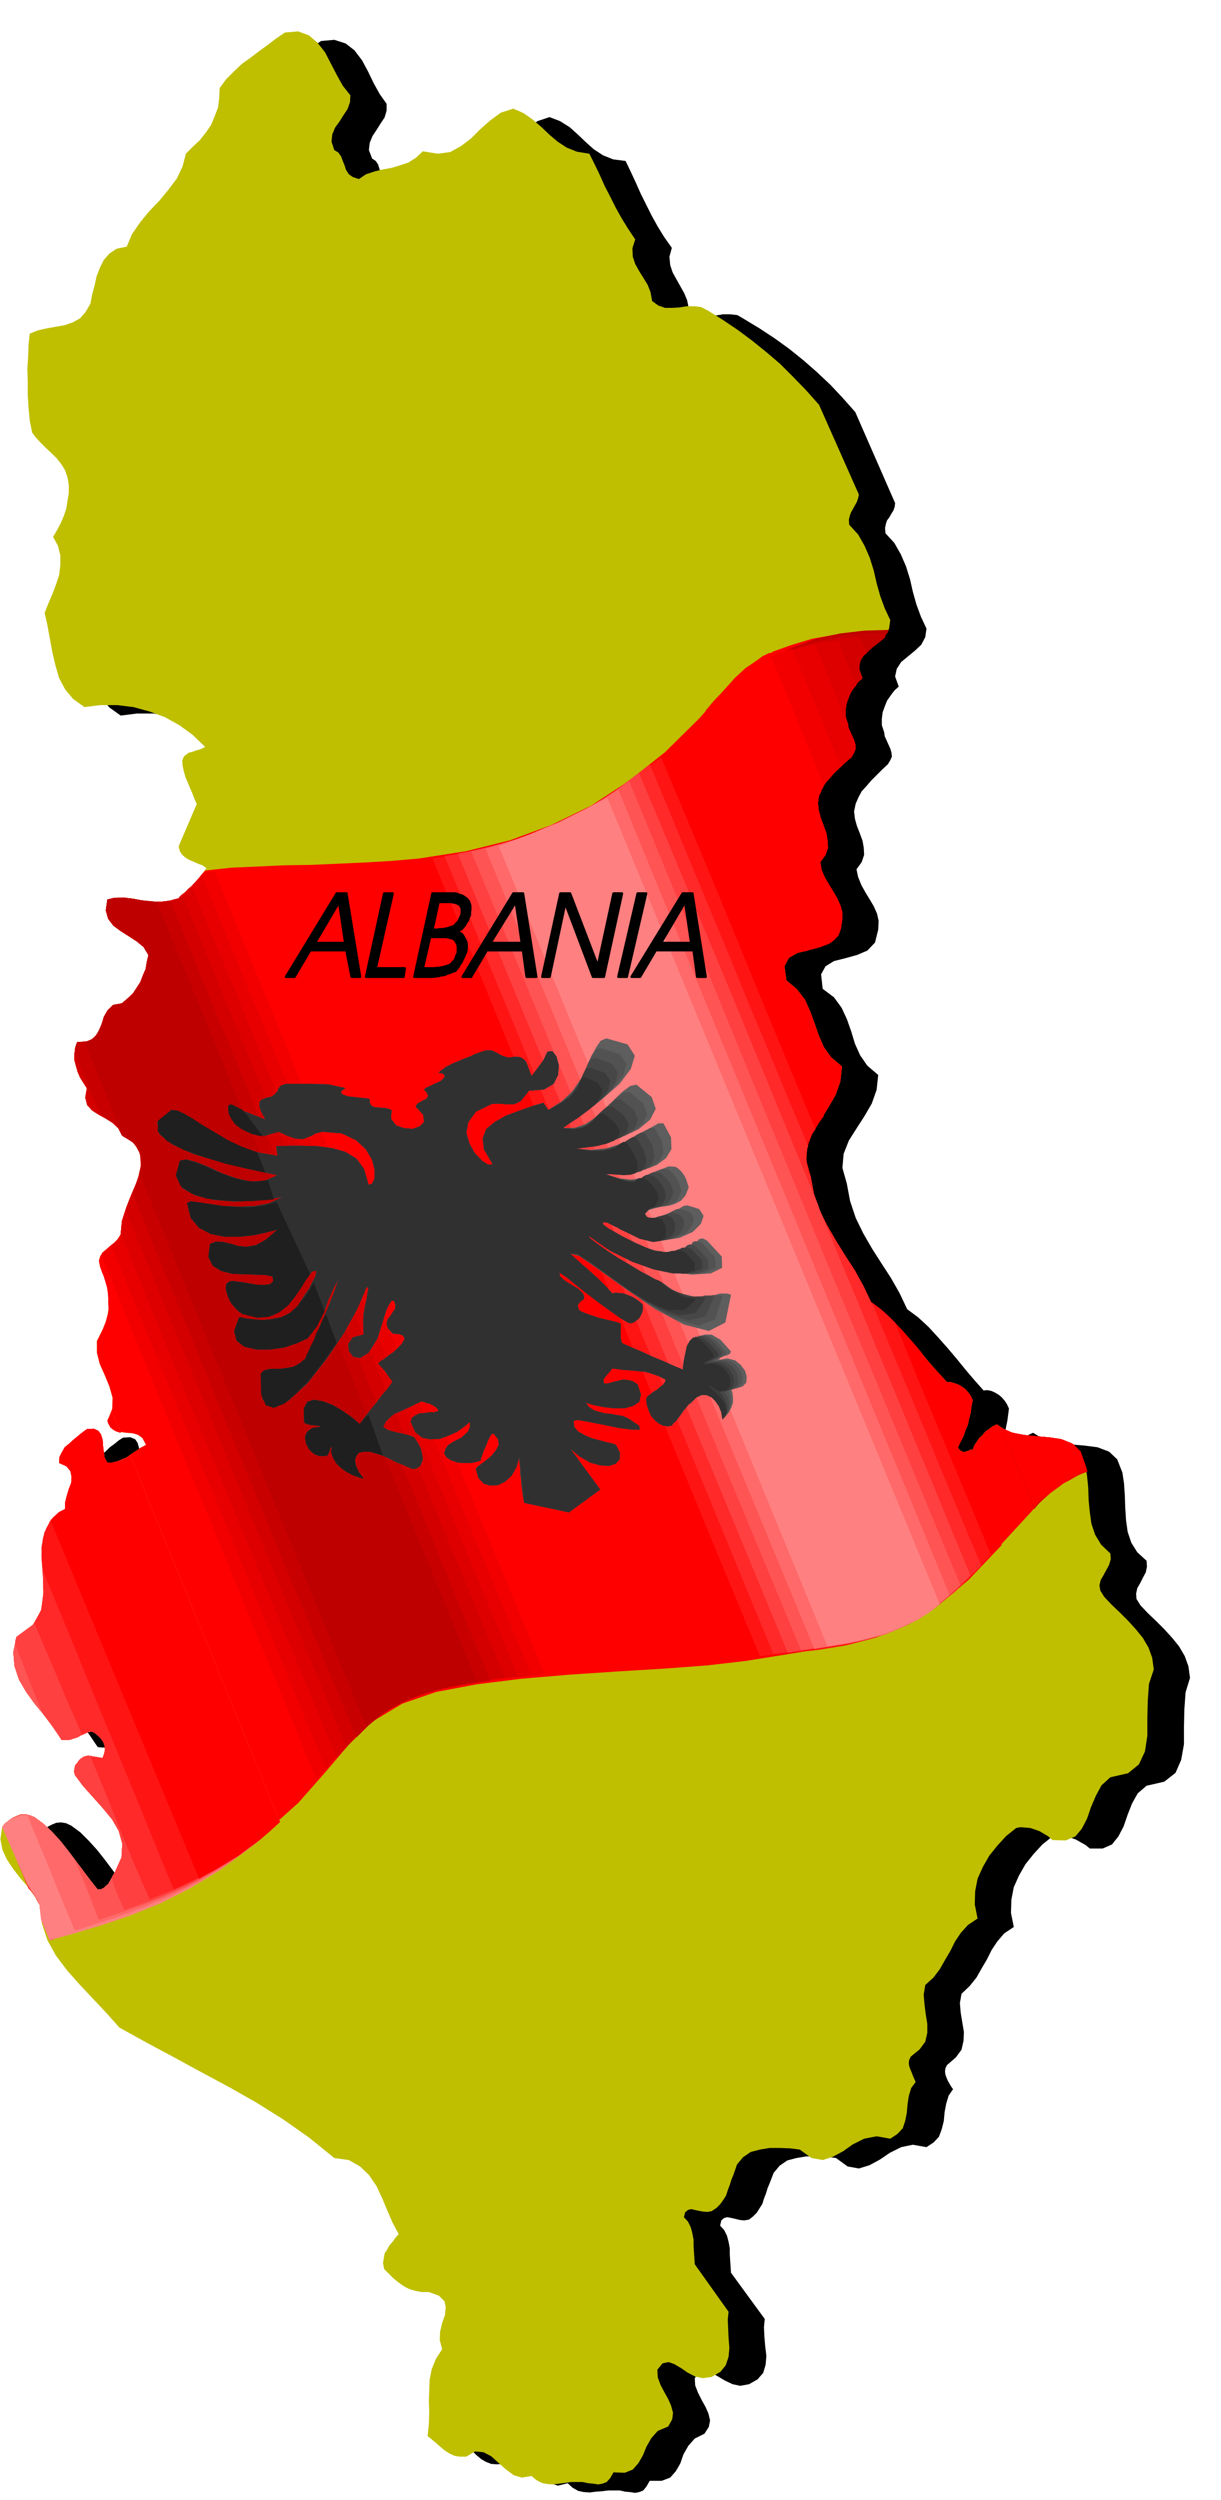 <svg xmlns="http://www.w3.org/2000/svg" width="490.455" height="1003.723" fill-rule="evenodd" stroke-linecap="round" preserveAspectRatio="none" viewBox="0 0 3035 6212"><style>.brush1{fill:#000}.pen1{stroke:none}.brush3{fill:red}.brush4{fill:#f20000}.brush5{fill:#e80000}.brush6{fill:#de0000}.brush7{fill:#d40000}.brush8{fill:#c90000}.brush9{fill:#bf0000}.brush10{fill:#ff8080}.brush11{fill:#ff6969}.brush12{fill:#ff5454}.brush13{fill:#ff4040}.brush14{fill:#ff2929}.brush15{fill:#ff1414}.brush21{fill:#1f1f1f}.pen2{stroke:#000;stroke-width:6;stroke-linejoin:round}</style><path d="m1411 6170-24 6-20-6-19-14-18-16-19-17-18-11-20-2-21 12-17 1-14-1-13-5-12-7-12-10-10-10-11-10-10-9 3-31 1-28v-28l1-26 1-26 5-25 9-25 16-24-6-23 1-22 5-22 7-20 2-18-3-15-14-13-25-8h-18l-15-3-15-6-13-7-14-10-12-10-12-11-9-11-3-15v-12l2-12 6-9 5-11 8-9 7-10 8-9-15-28-13-30-13-31-14-30-18-28-21-21-28-16-34-5-63-51-65-45-67-42-68-39-70-38-69-36-69-37-67-36-33-37-33-35-33-35-31-35-28-37-21-39-14-42-5-44-14-25-16-23-18-22-17-22-17-24-10-23-5-26 4-27 6-9 9-9 9-7 10-5 10-4 12-1 12 2 13 6 23 17 21 21 20 22 19 24 18 24 18 24 18 24 19 24 8-1 8-3 6-6 6-5 4-8 4-7 4-7 5-5 16-38 2-34-10-32-17-28-23-28-25-28-25-28-20-27-1-9 2-8 2-8 5-6 5-7 6-5 7-4 7-1 39 6 3-11 1-10-2-9-3-9-6-9-7-7-8-7-8-4-9 2-9 4-9 3-9 5-10 2-9 3h-10l-10-1-21-31-22-28-24-29-20-28-18-31-11-33-3-35 8-38 41-30 20-38 5-43-1-45-4-47 4-44 17-40 38-31v-17l4-16 5-17 6-15 1-16-3-13-10-12-18-8 1-15 6-13 7-12 11-9 11-11 11-8 11-9 11-7 18-1 12 5 6 9 4 14 1 14 1 16 2 14 7 13 12-1 12-3 12-5 13-5 11-8 12-8 12-8 12-7-9-17-11-8-14-4-14-1-16-2-14-4-11-9-7-15 13-29 1-28-8-28-11-27-12-29-7-28v-29l15-28 7-20 4-19 2-20v-19l-3-21-5-19-6-20-8-18-3-15 3-11 6-10 10-8 10-9 10-8 9-10 6-10 3-33 11-35 14-35 15-34 7-33v-30l-15-26-32-20-9-18-14-13-17-11-17-9-17-11-12-13-5-19 4-23-9-14-7-14-6-15-4-14-4-15v-15l1-16 5-15 25-1 17-8 11-15 8-17 5-20 9-16 14-12 22-4 14-13 13-13 10-15 9-14 6-16 7-16 3-17 4-16-11-20-16-15-20-13-19-12-19-15-13-16-7-21 3-26 22-4h22l22 2 23 5 22 2 22 1 22-3 22-6 9-9 10-9 9-9 11-9 8-10 9-10 7-10 6-9-10-7-10-5-11-5-10-4-10-6-8-6-7-10-3-11 48-105-6-14-5-13-6-14-6-12-6-14-5-14-4-14-1-13 4-9 7-6 6-4 9-3 7-3 8-2 8-4 8-5-31-29-33-24-36-19-38-14-40-11-41-5h-41l-40 5-28-20-20-24-15-28-9-31-8-34-6-34-6-34-7-32 9-22 10-22 9-24 8-24 4-25 1-24-6-25-11-23 10-16 9-17 8-18 6-17 3-20 1-19-1-20-3-20-6-17-9-15-12-14-12-12-14-13-12-13-11-13-8-12-7-31-3-31-2-32v-64l1-31 2-30 3-27 18-8 22-5 21-4 22-4 20-8 18-10 14-17 12-22 4-21 6-22 5-22 9-20 10-20 14-16 18-12 24-5 14-31 20-29 23-27 25-27 23-28 20-29 14-30 8-33 17-16 18-17 15-18 13-19 10-22 8-21 4-24 2-23 15-23 18-20 19-18 21-15 21-16 22-15 21-16 22-15 33-3 28 9 22 17 19 25 15 28 14 29 15 27 17 24v17l-5 17-10 15-10 16-10 15-7 17-2 18 8 21 9 6 6 9 3 10 4 12 3 11 7 10 10 7 15 4 18-11 21-7 21-4 22-4 20-5 21-7 19-12 17-16 37 6 32-4 28-15 25-19 23-23 24-22 26-19 30-10 26 10 24 15 20 18 21 20 19 17 23 15 25 10 31 4 13 27 13 28 12 27 14 28 13 26 15 27 16 26 19 27-6 22 2 21 6 18 10 18 9 16 10 18 7 17 4 20 14 12 17 6 18 1 18-1 18-3h19l17 2 17 10 38 23 38 25 36 26 36 29 33 29 33 31 31 33 31 35 99 226-1 9-3 9-5 8-5 9-6 8-3 9-2 10 1 13 22 24 16 28 13 30 10 32 7 31 9 32 11 30 14 30-3 21-10 19-16 15-17 14-17 14-11 17-4 19 9 25-11 10-9 12-9 13-6 15-5 14-2 16v16l6 18 1 9 5 11 4 9 5 11 3 10 1 10-4 9-6 10-14 13-14 14-13 13-12 14-12 13-8 15-7 16-4 19 2 18 5 18 7 18 7 19 3 17 1 18-6 18-13 18 4 19 8 20 10 18 11 18 10 17 8 18 4 18-1 22-8 32-19 20-26 11-29 8-28 7-21 13-11 20 4 36 28 21 19 26 13 28 11 31 9 30 13 29 18 26 27 23-4 37-12 34-18 31-20 31-19 30-13 33-3 35 11 39 8 43 14 42 19 39 22 38 23 36 24 37 21 37 19 40 27 20 26 24 23 25 24 27 22 26 22 27 22 26 24 27 9-1 10 2 9 4 10 6 7 6 7 8 6 9 5 11-2 15-2 15-3 15-3 15-5 14-5 15-7 14-6 14 3 5 3 3 4 1 4 1 3-1 5-1 5-2h6l4-12 6-9 6-9 8-8 7-8 9-6 9-6 11-5 27 17 33 8 34 4 35 3 31 4 29 11 20 19 13 33 4 27 2 30 1 30 2 31 4 29 9 27 15 24 23 21 1 15-3 14-7 13-7 14-7 12-3 14 1 13 10 16 18 19 21 20 20 20 20 22 17 21 14 24 9 25 4 29-11 36-3 42-1 43v44l-7 39-14 32-28 22-44 10-22 19-14 25-11 28-10 29-13 25-16 20-23 10h-32l-11-9-11-6-12-7-11-4-12-4-12-1-12-1-12 2-25 20-22 24-20 25-16 28-13 29-6 31-1 33 7 35-24 16-17 20-14 21-12 24-13 22-13 23-17 21-20 19-4 23 2 24 4 24 4 24-1 22-5 22-14 19-22 19-4 8-1 8 1 8 3 8 3 7 4 7 4 7 5 7-11 16-6 20-4 21-2 22-5 20-7 19-13 14-18 12-34-6-29 6-28 14-25 17-26 14-26 8-28-5-29-21-24-3-25-1h-25l-24 4-23 6-19 13-15 18-10 26-5 12-4 13-5 13-4 13-7 11-7 11-9 9-10 8-12 2-11-1-12-3-9-2-10-2-8 2-7 6-3 13 10 11 7 14 4 15 3 16v15l1 16 1 15 1 15 84 115-2 20 1 23 2 24 3 25-2 22-6 20-14 16-21 12-22 4-19-4-19-9-17-10-17-10-15-5-14 3-12 16 1 18 7 18 9 18 10 18 7 16 4 17-3 16-11 17-24 12-16 18-12 21-8 23-11 19-14 16-21 8h-30l-8 14-8 10-10 4-10 2-13-2-12-1-13-3h-29l-16 2-15 1-15 2-15-1-14-3-14-8-12-11z" class="pen1 brush1"/><path d="m1321 6152-24 4-20-6-19-14-18-16-19-17-19-10-21-2-22 13h-16l-13-2-13-6-11-7-12-10-10-9-11-9-10-8 3-31 1-29-1-28 1-26 1-27 5-25 10-25 16-25-6-23 1-21 5-21 7-20 2-19-3-15-14-14-25-9h-18l-16-3-16-5-13-7-14-10-12-10-11-11-11-11-3-15 2-12 2-12 6-9 6-11 8-9 7-10 8-9-15-28-13-30-13-31-14-30-19-28-22-21-28-16-36-5-63-51-64-45-67-42-67-38-69-37-68-37-69-37-67-37-33-37-33-35-33-35-31-35-28-37-21-38-14-42-5-45-14-24-16-22-19-22-17-22-16-24-11-24-5-26 4-28 6-9 9-8 9-7 10-5 10-4h12l12 1 13 5 23 17 22 21 20 22 19 24 18 24 18 24 18 24 19 24 8-1 7-3 5-5 6-5 4-7 4-7 4-8 4-6 17-38 2-34-9-32-16-28-23-28-25-28-25-28-20-27-2-9 1-7 2-8 5-6 5-7 6-5 7-4 9-2 36 6 4-11 2-10-1-9-3-9-6-9-7-7-8-7-8-4-9 2-9 4-9 4-9 5-10 3-9 3h-20l-21-31-22-30-24-29-21-29-18-31-11-33-3-35 8-38 41-30 21-37 5-43-1-45-4-47 4-44 17-41 38-31v-16l4-16 5-17 6-15 1-16-3-14-10-12-18-8 1-15 6-12 7-12 11-9 11-10 11-9 11-9 11-8 17-1 11 5 7 9 4 14 1 14 2 16 2 14 7 13 12-1 12-3 12-5 12-5 11-8 12-8 12-8 13-7-9-17-11-8-14-4-14-1-16-2-14-4-11-9-7-15 12-29 1-28-8-28-11-27-13-29-7-28v-29l14-28 8-20 5-19 3-20v-19l-3-21-5-19-6-20-8-18-3-15 3-11 6-10 10-8 10-9 10-8 9-10 6-10 3-33 11-34 14-35 15-34 7-33v-30l-15-27-32-20-9-18-14-13-17-11-17-9-17-11-12-13-5-19 4-23-9-14-8-13-6-14-4-14-4-15v-15l2-15 5-15 24-1 17-8 11-15 8-18 6-20 9-16 14-14 22-4 14-12 13-12 10-15 9-14 6-16 7-16 3-18 4-17-12-20-17-14-20-13-19-12-19-14-13-17-6-21 4-27 21-4h21l22 2 23 5 22 2 23 1 22-3 23-6 9-9 10-9 9-9 11-9 8-10 9-10 7-10 6-9-10-7-11-4-11-5-10-4-10-6-8-7-6-9-3-12 45-105-6-14-5-13-6-14-5-12-6-14-4-14-3-14-1-13 4-10 7-6 6-4 9-2 7-3 8-2 8-3 8-4-31-30-33-24-36-20-38-14-40-11-41-5h-41l-40 5-28-20-20-24-15-28-9-31-8-34-6-33-6-33-7-31 9-23 10-23 9-24 8-24 3-25v-24l-6-24-12-22 10-17 9-17 8-19 6-18 3-20 3-18v-20l-3-18-6-18-9-15-12-15-13-13-14-13-13-13-12-13-9-12-6-30-3-31-2-32v-32l-1-33 2-31 1-30 3-27 20-8 22-5 22-4 23-4 20-7 18-10 14-16 12-21 4-22 6-22 5-23 8-21 10-20 14-16 18-12 25-5 13-31 20-29 22-27 26-27 23-28 21-28 14-30 8-31 17-17 18-17 15-19 13-19 9-22 8-21 3-24 1-24 16-22 19-19 20-19 21-15 21-16 22-16 21-16 22-15 33-3 27 10 21 18 19 24 14 27 15 29 15 27 19 24-1 17-6 17-10 15-10 16-11 15-7 17-2 18 7 21 10 6 7 10 4 11 5 12 3 10 7 11 10 7 15 5 18-12 21-7 21-5 22-4 20-6 21-7 19-12 17-16 37 6 31-4 27-15 25-19 23-23 25-22 26-19 31-10 25 11 23 16 21 18 21 20 20 17 23 15 25 10 31 5 13 26 13 27 12 27 14 27 13 26 15 27 16 26 18 27-7 22 1 21 6 18 10 18 10 16 11 18 7 18 4 22 15 11 17 6h18l18-1 18-3h19l17 2 17 9 37 23 37 25 35 26 36 29 34 29 33 33 32 33 32 36 99 223-2 9-3 9-5 9-5 9-5 9-3 9-2 9 1 12 22 24 16 28 13 30 10 32 7 31 9 32 11 30 14 30-3 21-10 19-16 15-17 14-17 14-11 17-4 19 9 25-11 10-9 12-9 13-6 15-5 14-2 16v16l6 18 1 9 5 11 4 9 5 11 3 10 1 11-4 10-6 11-15 13-14 13-14 13-11 13-11 12-9 15-7 16-3 19 2 18 5 19 7 19 7 19 3 18 1 18-6 18-13 18 3 19 8 19 10 17 11 18 10 17 8 18 5 18-1 21-8 32-19 20-27 12-29 8-28 7-21 12-11 21 5 35 26 22 20 26 13 29 11 30 10 29 13 30 18 25 27 23-4 37-12 34-18 31-20 32-19 30-13 33-3 36 11 40 8 43 14 41 19 38 22 38 23 37 24 37 21 38 19 40 26 20 26 24 23 24 24 27 22 26 22 27 22 25 24 26h9l10 3 9 3 10 6 8 6 7 8 6 8 5 11-3 15-2 16-4 15-3 15-6 14-5 15-7 13-7 14 4 6 4 3 4 2 5 1 4-2 5-1 5-3h6l4-11 6-9 6-9 8-7 7-9 9-6 9-7 11-5 25 17 32 8 34 4 35 3 31 4 29 11 20 19 13 33 5 28 3 30 1 31 3 31 4 28 9 27 15 25 23 22 1 14-4 14-7 13-7 13-7 12-3 13 2 13 10 16 18 19 21 20 20 20 20 22 17 21 14 24 9 25 4 29-12 36-3 42-1 43v44l-6 39-15 32-27 22-44 10-22 20-14 26-12 28-10 29-13 25-16 19-24 10-33-1-10-9-10-6-12-7-11-4-12-4-12-1-12-1-11 2-25 20-22 24-20 25-16 28-13 29-6 31-1 33 7 35-24 16-18 20-14 21-12 24-13 22-13 23-16 21-20 18-4 24 2 24 3 24 4 25v22l-5 22-14 19-22 18-4 8-1 8 1 8 3 8 3 7 3 8 3 7 4 9-11 15-6 20-3 20-2 22-4 20-6 18-13 14-18 12-34-6-31 6-28 14-24 17-26 14-25 8-28-5-29-21-24-3-25-1h-26l-24 4-23 6-19 13-15 18-9 26-5 12-4 13-5 13-4 13-7 11-8 11-9 9-12 8-11 2-11-1-11-2-9-2-9-2-8 2-7 6-3 12 10 11 7 14 4 15 3 16v15l1 16 1 15 1 15 84 118-2 19 1 23 1 23 2 25-2 22-7 21-13 16-22 13-22 3-19-4-19-10-16-11-17-10-14-5-15 3-13 16 1 19 7 19 9 17 10 18 7 16 5 18-2 16-10 18-26 11-16 18-12 21-9 22-11 19-14 16-20 8-28-1-8 14-9 10-10 4-11 2-13-2-12-1-14-3h-28l-15 2-15 2-15 2-15-1-14-3-13-7-12-10z" class="pen1" style="fill:#bfbf00"/><path d="m510 2163 64-7 66-3 66-3 67-1 67-3 67-3 67-4 68-6 116-18 109-27 103-38 99-48 93-61 91-72 87-86 86-98 27-25 33-22 38-20 45-16 50-15 56-10 63-6h69l-11 14-13 12-15 12-13 12-12 12-7 14-1 17 9 21-11 10-9 12-9 13-6 15-5 14-2 16v16l6 18 1 9 5 11 4 9 5 11 3 10 1 11-4 10-6 11-15 13-14 13-14 13-11 13-11 12-9 15-7 16-3 19 2 18 5 19 7 19 7 19 3 18 1 18-6 18-13 18 3 19 8 19 10 17 11 18 10 17 8 18 5 18-1 21-8 32-19 20-27 12-29 8-28 7-21 12-11 21 5 35 26 22 20 26 13 29 11 30 10 29 13 30 18 25 27 23-4 37-12 34-18 31-20 32-19 30-13 33-3 36 11 40 8 43 14 41 19 38 22 38 23 37 24 37 21 38 19 40 26 20 26 24 23 24 24 27 22 26 22 27 22 25 24 26h9l10 3 9 3 10 6 8 6 7 8 6 8 5 11-3 15-2 16-4 15-3 15-6 14-5 15-7 13-7 14 4 6 4 3 4 2 5 1 4-2 5-1 5-3h6l4-11 6-9 6-9 8-7 7-9 9-6 9-7 11-5 25 17 32 8 34 4 35 3 31 4 29 11 20 19 13 33 2 7 1 8-18 9-17 10-18 11-17 13-18 13-18 16-18 17-17 19-94 102-76 78-67 56-65 40-73 27-86 22-108 19-137 22-95 11-107 8-116 7-119 8-119 10-112 14-101 19-84 29-75 45-59 58-57 67-67 76-90 81-125 85-171 88-230 88-1-2-1-3-3-5-2-6-4-9-4-10-5-12-4-13-1-7-1-7-1-7v-6l-4-6-3-6-3-6-3-5-7-10-8-9-8-18-7-18-8-18-7-18-8-20-8-20-9-21-8-20 6-9 9-8 9-6 10-4 10-4h11l11 2 12 5 23 17 22 21 20 22 19 24 18 24 18 24 18 24 19 24 8-1 7-3 5-5 6-5 4-7 4-7 4-8 4-6 17-38 2-34-9-32-16-28-23-28-25-28-25-28-20-27-2-9 1-7 2-8 5-6 5-7 6-5 7-4 9-2 36 6 4-11 2-10-1-9-3-9-6-9-7-7-8-7-8-4-9 2-9 4-9 4-9 5-10 3-9 3h-20l-21-31-22-30-24-29-21-29-18-31-11-33-3-35 8-38 41-30 21-37 5-43-1-45-4-47 4-44 17-41 38-31v-16l4-16 5-17 6-15 1-16-3-14-10-12-18-8 1-15 6-12 7-12 11-9 11-10 11-9 11-9 11-8 17-1 11 5 7 9 4 14 1 14 2 16 2 14 7 13 12-1 12-3 12-5 12-5 11-8 12-8 12-8 13-7-9-17-11-8-14-4-14-1-16-2-14-4-11-9-7-15 12-29 1-28-8-28-11-27-13-29-7-28v-29l14-28 8-20 5-19 3-20v-19l-3-21-5-19-6-20-8-18-3-15 3-11 6-10 10-8 10-9 10-8 9-10 6-10 3-33 11-34 14-35 15-34 7-33v-30l-15-27-32-20-9-18-14-13-17-11-17-9-17-11-12-13-5-19 4-23-9-14-8-13-6-14-4-14-4-15v-15l2-15 5-15 24-1 17-8 11-15 8-18 6-20 9-16 14-14 22-4 14-12 13-12 10-15 9-14 6-16 7-16 3-18 4-17-12-20-17-14-20-13-19-12-19-14-13-17-6-21 4-27 21-4h21l22 2 23 5 22 2 23 1 22-3 23-6 7-8 9-7 9-9 10-8 8-9 9-9 7-10 7-9z" class="pen1 brush3"/><path d="m762 4446 69-82 63-63 60-48 63-34 69-25 82-16 98-12 121-9-820-1997h-8l-7 2h-7l-7 2h-8l-8 1h-8l-7 1-7 8-7 9-8 9-8 9-9 8-8 8-9 7-7 8-23 6-22 3-23-1-22-2-23-5-22-2h-21l-21 4-4 27 6 21 13 17 19 14 19 12 20 13 17 14 12 20-4 17-3 18-7 16-6 16-9 14-10 15-13 12-14 12-22 4-14 14-9 16-6 20-8 18-11 15-17 8-24 1-5 15-2 15v15l4 15 4 14 6 14 8 13 9 14-4 23 5 19 12 13 17 11 17 9 17 11 14 13 9 18 32 20 15 27v30l-7 33-15 34-14 35-11 34-3 33-6 10-9 10-10 8-10 9-10 8-6 10-3 11 3 15 4 12 5 12 4 13 4 14 2 13 1 14v13l1 14 492 1193z" class="pen1 brush3"/><path d="m786 4422 63-72 57-56 54-42 58-31 63-23 75-16 89-12 109-10-103-250-103-249-102-249-102-249-103-250-103-249-102-249-102-249h-21l-6 3-7 8-7 9-8 8-8 8-9 7-8 8-9 7-7 8-23 6-22 3-23-1-22-2-23-5-22-2h-21l-21 4-4 27 6 21 13 17 19 14 19 12 20 13 17 14 12 20-4 17-3 18-7 16-6 16-9 14-10 15-13 12-14 12-22 4-14 14-9 16-6 20-8 18-11 15-17 8-24 1-5 15-2 15v15l4 15 4 14 6 14 8 13 9 14-4 23 5 19 12 13 17 11 17 9 17 11 14 13 9 18 32 20 15 27v30l-7 33-15 34-14 35-11 34-3 33-4 8-5 7-7 6-6 6-8 5-7 6-6 6-5 7 66 163 66 163 67 163 68 163 66 162 67 163 67 163 67 164z" class="pen1 brush4"/><path d="m810 4395 54-61 51-48 49-37 53-27 57-22 68-15 80-12 99-10-103-249-103-249-102-249-102-248-103-249-103-249-102-248-102-247-7 7-7 8-7 7-7 8-8 7-7 7-8 6-6 7-23 6-22 3-23-1-22-2-23-5-22-2h-21l-21 4-4 27 6 21 13 17 19 14 19 12 20 13 17 14 12 20-4 17-3 18-7 16-6 16-9 14-10 15-13 12-14 12-22 4-14 14-9 16-6 20-8 18-11 15-17 8-24 1-5 15-2 15v15l4 15 4 14 6 14 8 13 9 14-4 23 5 19 12 13 17 11 17 9 17 11 14 13 9 18 32 20 15 27v30l-7 33-15 34-14 35-11 34-3 33-4 8-5 7-7 6-8 6 67 163 67 163 67 162 67 163 66 162 67 163 66 162 67 163z" class="pen1 brush5"/><path d="m837 4368 46-51 43-39 43-32 47-24 52-20 61-14 72-12 87-10-102-246-101-245-102-246-101-245-102-246-101-245-101-246-101-245-9 6-8 9-9 7-7 8-23 6-22 3-23-1-22-2-23-5-22-2h-21l-21 4-4 27 6 21 13 17 19 14 19 12 20 13 17 14 12 20-4 17-3 18-7 16-6 16-9 14-10 15-13 12-14 12-22 4-14 14-9 16-6 20-8 18-11 15-17 8-24 1-5 15-2 15v15l4 15 4 14 6 14 8 13 9 14-4 23 5 19 12 13 17 11 17 9 17 11 14 13 9 18 31 20 14 26 2 29-7 33-14 33-14 35-11 34-4 33 66 163 66 163 67 163 68 164 67 162 68 163 67 163 68 163z" class="pen1 brush6"/><path d="m861 4341 38-40 38-32 38-26 42-21 46-18 54-13 63-12 75-10-101-244-100-243-101-243-99-243-101-244-100-243-101-243-99-243-6 4-3 5-23 6-22 3-23-1-22-2-23-5-22-2h-21l-21 4-4 27 6 21 13 17 19 14 19 12 20 13 17 14 12 20-4 17-3 18-7 16-6 16-9 14-10 15-13 12-14 12-22 4-14 14-9 16-6 20-8 18-11 15-17 8-24 1-5 15-2 15v15l4 15 4 14 6 14 8 13 9 14-4 23 5 19 12 13 17 11 17 9 17 11 14 13 9 18 25 15 16 20 6 21v24l-7 25-9 26-12 27-10 28 68 166 69 167 68 166 69 168 68 166 69 167 69 166 69 168z" class="pen1 brush7"/><path d="m886 4317 31-31 31-25 32-22 36-17 40-15 46-12 54-10 63-9-100-243-99-242-99-242-99-242-100-243-100-242-100-242-99-242-20 2h-19l-20-2-19-2-21-3-19-2h-20l-18 4-4 27 6 21 13 17 19 14 19 12 20 13 17 14 12 20-4 17-3 18-7 16-6 16-9 14-10 15-13 12-14 12-22 4-14 14-9 16-6 20-8 18-11 15-17 8-24 1-3 6-2 7-1 7v7l7 19 8 20 8 19 8 20 8 19 9 20 9 20 9 20 7 4 8 5 8 4 8 6 6 6 6 7 4 7 4 9 22 11 15 15 8 16 4 19-2 19-5 21-7 21-8 22 68 168 69 169 69 169 70 170 69 168 70 169 70 169 71 170z" class="pen1 brush8"/><path d="m910 4290 22-20 26-17 27-16 31-14 34-13 40-12 45-10 51-9-796-1938-16-2-16-1-16-3-15-2-16-3h-15l-15 1-14 4-4 27 6 21 13 17 19 14 19 12 20 13 17 14 12 20-4 17-3 18-7 16-6 16-9 14-10 15-13 12-14 12-21 4-13 11-9 15-6 18-7 16-8 15-12 11-17 6 96 235 15 8 12 9 9 11 6 13 3 12v14l-1 14-2 15 562 1370z" class="pen1 brush9"/><path d="m123 4821 61-17 67-20 71-24 75-30 75-38 76-46 74-55 74-64-372-910-8 4-7 4-7 3-7 3-8 2-7 1h-7l-6 1-7-13-2-14-2-16-1-14-4-14-7-9-11-5-17 1-11 8-11 9-11 9-11 10-11 9-7 12-6 12-1 15 18 8 10 12 3 14-1 16-6 15-5 17-4 16v16l-38 31-17 41-4 44 4 47 1 45-5 43-21 37-41 30-8 38 3 35 11 33 18 31 21 29 24 29 22 30 21 31h20l9-3 10-3 9-5 9-4 9-4 9-2 8 4 8 7 7 7 6 9 3 9 1 9-2 10-4 11-36-6-9 2-7 4-6 5-5 7-5 6-2 8-1 7 2 9 20 27 25 28 25 28 23 28 16 28 9 32-2 34-17 38-4 6-4 8-4 7-4 7-6 5-5 5-7 3-8 1-19-24-18-24-18-24-18-24-19-24-20-22-22-21-23-17-12-5-11-1H52l-10 4-11 4-9 6-10 7-7 9 63 144 4 6 4 6 4 6 5 7 3 6 4 6 3 7 4 7v9l1 9 1 9 1 9 21 51zm177-1261-6-2-6-2-5-3-3-2-5-4-3-5-3-6-2-6 3-6 4-5 2-6 3-4 21 51z" class="pen1 brush10"/><path d="m186 4797 53-17 59-19 64-24 67-28 68-35 68-41 66-49 65-57-47-114-46-114-47-114-46-113-48-114-46-114-47-114-45-113-8 4-7 4-7 3-7 3-8 2-7 1h-7l-6 1-7-13-2-14-2-16-1-14-4-14-7-9-11-5-17 1-11 8-11 9-11 9-11 10-11 9-7 12-6 12-1 15 18 8 10 12 3 14-1 16-6 15-5 17-4 16v16l-38 31-17 41-4 44 4 47 1 45-5 43-21 37-41 30-8 38 3 35 11 33 18 31 21 29 24 29 22 30 21 31h20l9-3 10-3 9-5 9-4 9-4 9-2 8 4 8 7 7 7 6 9 3 9 1 9-2 10-4 11-36-6-9 2-7 4-6 5-5 7-5 6-2 8-1 7 2 9 20 27 25 28 25 28 23 28 16 28 9 32-2 34-17 38-4 6-4 8-4 7-4 7-6 5-5 5-7 3-8 1-19-24-18-24-18-24-18-24-19-24-20-22-22-21-23-17-9-3-9-3 14 36 15 36 15 36 15 36 14 36 15 36 15 36 15 36zm114-1237-6-2-6-2-5-3-3-2-5-4-3-5-3-6-2-6 3-6 4-5 2-6 3-4 2 5 2 6 2 6 3 7 2 6 3 7 3 7 4 7z" class="pen1 brush11"/><path d="m246 4770 46-15 53-18 56-22 59-25 60-33 61-37 59-43 56-50-47-114-46-114-47-114-46-113-48-114-46-114-47-114-45-113-8 4-7 4-7 3-7 3-8 2-7 1h-7l-6 1-7-13-2-14-2-16-1-14-4-14-7-9-11-5-17 1-11 8-11 9-11 9-11 10-11 9-7 12-6 12-1 15 18 8 10 12 3 14-1 16-6 15-5 17-4 16v16l-38 31-17 41-4 44 4 47 1 45-5 43-21 37-41 30-8 38 3 35 11 33 18 31 21 29 24 29 22 30 21 31h20l9-3 10-3 9-5 9-4 9-4 9-2 8 4 8 7 7 7 6 9 3 9 1 9-2 10-4 11-36-6-9 2-7 4-6 5-5 7-5 6-2 8-1 7 2 9 20 27 25 28 25 28 23 28 16 28 9 32-2 34-17 38-4 6-4 8-4 7-4 7-6 5-5 5-7 3-8 1-9-10-7-9-8-9-6-9-7-10-7-9-7-10-6-9 7 18 8 20 8 18 8 20 7 18 7 19 7 18 8 19zm54-1210-6-2-6-2-5-3-3-2-5-4-3-5-3-6-2-6 3-6 4-5 2-6 3-4 2 5 2 6 2 6 3 7 2 6 3 7 3 7 4 7z" class="pen1 brush12"/><path d="m309 4746 38-14 45-16 49-21 52-24 52-30 53-33 50-39 48-42-47-114-46-114-47-114-46-113-48-114-46-114-47-114-45-113-8 4-7 4-7 3-7 3-8 2-7 1h-7l-6 1-7-13-2-14-2-16-1-14-4-14-7-9-11-5-17 1-11 8-11 9-11 9-11 10-11 9-7 12-6 12-1 15 18 8 10 12 3 14-1 16-6 15-5 17-4 16v16l-38 31-17 41-4 44 4 47 1 45-5 43-21 37-41 30-3 9v9l8 22 9 22 8 22 9 22 8 21 9 22 9 22 10 22 6 7 6 8 6 7 6 8 5 7 6 8 5 9 5 9h20l9-3 10-3 9-5 9-4 9-4 9-2 8 4 8 7 7 7 6 9 3 9 1 9-2 10-4 11-36-6-9 2-7 4-6 5-5 7-5 6-2 8-1 7 2 9 20 27 25 28 25 28 23 28 16 28 9 32-2 34-17 38-5 9-1 9 3 9 3 9 3 9 4 9 3 9 5 9 4 10 5 11zm-9-1186-6-2-6-2-5-3-3-2-5-4-3-5-3-6-2-6 3-6 4-5 2-6 3-4 2 5 2 6 2 6 3 7 2 6 3 7 3 7 4 7z" class="pen1 brush13"/><path d="m372 4719 32-13 38-15 41-19 44-22 44-27 44-29 42-32 39-35-47-114-46-114-47-114-46-113-48-114-46-114-47-114-45-113-8 4-7 4-7 3-7 3-8 2-7 1h-7l-6 1-7-13-2-14-2-16-1-14-4-14-7-9-11-5-17 1-11 8-11 9-11 9-11 10-11 9-7 12-6 12-1 15 18 8 10 12 3 14-1 16-6 15-5 17-4 16v16l-35 26-17 33-7 36 1 40 3 40 1 39-6 37-16 34 14 34 15 35 15 35 15 35 14 34 15 35 15 34 15 35 4-3 6-3 7-3h7l8 4 8 7 7 7 6 9 3 9 1 9-2 10-4 11-30-3 18 43 18 44 18 45 18 45 18 44 18 44 19 44 20 45zm-72-1159-6-2-6-2-5-3-3-2-5-4-3-5-3-6-2-6 3-6 4-5 2-6 3-4 2 5 2 6 2 6 3 7 2 6 3 7 3 7 4 7z" class="pen1 brush14"/><path d="m432 4695 25-12 30-14 34-18 37-20 36-24 37-25 34-27 31-28-47-114-46-114-47-114-46-113-48-114-46-114-47-114-45-113-8 4-7 4-7 3-7 3-8 2-7 1h-7l-6 1-7-13-2-14-2-16-1-14-4-14-7-9-11-5-17 1-11 8-11 9-11 9-11 10-11 9-7 12-6 12-1 15 18 8 10 12 3 14-1 16-6 15-5 17-4 16v16l-22 14-15 17-10 17-6 21-4 20-1 22 1 22 3 23 40 98 41 99 40 99 41 99 40 98 41 99 40 99 41 99zM300 3560l-6-2-6-2-5-3-3-2-5-4-3-5-3-6-2-6 3-6 4-5 2-6 3-4 2 5 2 6 2 6 3 7 2 6 3 7 3 7 4 7z" class="pen1 brush15"/><path d="m495 4668 17-10 23-12 26-16 30-18 28-21 29-21 25-22 23-21-372-910-8 4-7 4-7 3-7 3-8 2-7 1h-7l-6 1-7-13-2-14-2-16-1-14-4-14-7-9-11-5-17 1-11 8-11 9-11 9-11 10-11 9-7 12-6 12-1 15 18 8 10 12 3 14-1 16-6 15-5 17-4 16v16l-6 3-6 3-5 3-4 4-9 8-6 9 369 889zM300 3560l-6-2-6-2-5-3-3-2-5-4-3-5-3-6-2-6 3-6 4-5 2-6 3-4 21 51zm1370-1704-84 71-81 60-81 47-78 37-78 27-76 19-76 12-74 7 814 1982 83-9 81-8 78-12 78-20 76-32 78-46 78-66 82-86-97-231-3-1-3-2-4-4-2-5 2-2 1-4-93-229-15-18-15-17-15-17-15-16-16-17-16-15-17-14-17-12-19-40-21-38-24-37-23-37-22-38-19-38-14-41-8-43-9-24-2-20 1-20 5-18 6-18 10-17 10-17 12-16-378-917z" class="pen1 brush3"/><path d="m1643 1881-74 60-72 51-73 41-70 33-72 25-69 19-70 13-68 10 101 246 101 248 101 247 102 249 102 248 102 248 102 248 103 248 75-8 73-8 71-12 72-19 70-30 70-41 70-58 73-76-30-73-30-72-30-72-30-72-30-72-30-72-29-72-29-72-8-7-7-7-7-7-7-6-8-7-8-6-8-6-7-5-19-40-21-38-24-37-23-37-22-38-19-38-14-41-8-43-7-18-4-15-1-16 2-14 2-15 6-14 5-13 9-12-49-117-48-116-48-116-47-115-48-117-48-115-48-115-48-114z" class="pen1 brush15"/><path d="m1615 1899-64 52-64 45-64 36-63 31-65 23-64 19-63 12-63 10 102 247 102 248 102 248 103 248 102 247 102 248 102 248 102 248 67-8 66-8 65-11 65-17 63-26 64-35 63-50 64-64-35-83-34-82-34-81-33-81-34-82-34-81-34-81-33-81-2-2-1-1-19-40-21-38-24-37-23-37-22-38-19-38-14-41-8-43-5-12-2-10-3-10v-9l-1-10 1-9 1-8 3-7-50-119-49-119-50-119-48-118-50-120-49-118-49-119-49-117z" class="pen1 brush14"/><path d="m1588 1920-55 42-55 37-56 31-56 27-58 21-57 18-57 14-56 11 102 247 102 248 103 248 103 248 102 248 102 248 103 249 103 249 58-9 58-8 58-11 58-14 56-23 56-31 55-42 55-54-47-113-46-113-47-113-46-112-47-113-45-111-47-112-45-111-3-7-2-5-2-6-2-6-56-135-55-134-55-134-55-134-56-134-56-134-56-134-56-133z" class="pen1 brush13"/><path d="m1564 1941-46 32-46 30-49 26-49 23-51 19-51 18-51 14-50 12 102 247 102 248 103 248 103 249 102 248 102 249 103 248 103 248 50-7 52-7 51-10 51-14 50-20 49-26 47-35 46-43-104-251-103-250-104-250-102-249-103-250-102-250-103-249-102-248z" class="pen1 brush12"/><path d="m1537 1962-36 22-38 22-41 21-41 20-44 18-43 17-45 14-42 13 101 247 102 248 102 249 102 249 102 248 102 249 103 249 103 249 41-7 45-7 45-10 46-12 43-18 42-21 38-27 36-33-103-251-103-250-103-250-103-250-103-250-103-250-103-250-102-249z" class="pen1 brush11"/><path d="m1510 1983-26 12-28 15-33 16-34 17-37 15-37 16-38 14-37 15 817 1988 34-6 38-7 38-10 39-11 37-15 35-16 31-19 27-21-826-2003z" class="pen1 brush10"/><path d="m2210 1565-63 2-59 7-59 13-56 21-57 26-54 35-54 43-54 54 246 598 15-5 17-4 15-5 15-6 12-9 10-11 6-16 3-19 1-21-5-18-8-18-10-17-11-18-10-17-8-19-3-19 13-18 6-18-1-18-3-18-7-19-7-19-5-19-2-18 3-19 7-16 9-15 11-12 11-13 14-13 14-13 15-13 6-11 4-10-1-11-3-10-5-11-4-9-5-11-1-9-6-18v-16l2-16 5-14 6-15 9-13 9-12 11-10-8-22 2-18 7-15 14-12 14-13 15-12 12-13 10-15zm280 1983 81 201 14-17 15-15 15-15 17-12 15-13 17-11 18-10 18-9-2-5-1-4-11-31-19-19-26-11-29-5-32-3-32-3-32-6-26-12z" class="pen1 brush9"/><path d="M2195 1574h-61l-58 7-57 12-55 20-55 25-53 35-52 42-50 51 31 75 31 75 31 75 31 75 30 74 31 75 30 74 31 75 15-5 17-4 15-5 15-6 12-9 10-11 6-16 3-19 1-21-5-18-8-18-10-17-11-18-10-17-8-19-3-19 13-18 6-18-1-18-3-18-7-19-7-19-5-19-2-18 3-19 7-16 9-15 11-12 11-13 14-13 14-13 15-13 6-11 4-10-1-11-3-10-5-11-4-9-5-11-1-9-6-18v-16l2-16 5-14 6-15 9-13 9-12 11-10-8-19-1-16 5-13 10-11 11-12 14-10 13-10 13-11-3-5-3-4zm295 1974 9 25 11 25 9 25 11 25 10 24 10 25 10 25 11 27 14-17 15-15 15-14 17-12 15-12 17-10 18-10 18-9-1-6-2-6-11-31-19-19-26-11-29-5-32-3-32-3-32-6-26-12z" class="pen1 brush8"/><path d="m2138 1583-52 2-50 9-50 13-48 20-48 24-47 32-45 37-44 46 31 74 31 75 31 75 31 75 30 74 31 75 30 75 31 75 15-5 17-4 15-5 15-6 12-9 10-11 6-16 3-19 1-21-5-18-8-18-10-17-11-18-10-17-8-19-3-19 13-18 6-18-1-18-3-18-7-19-7-19-5-19-2-18 3-19 7-16 9-15 11-12 11-13 14-13 14-13 15-13 6-11 4-10-1-11-3-10-5-11-4-9-5-11-1-9-6-18v-16l2-16 5-14 6-15 9-13 9-12 11-10-6-12-2-9-1-9 2-8 2-8 5-6 5-6 7-5-5-10-4-10-5-10-4-9zm352 1965 9 24 11 25 9 25 11 25 10 24 10 25 10 25 11 25 13-16 14-14 15-13 16-12 16-12 18-9 17-10 20-7-1-8-2-7-11-31-19-19-26-11-29-5-32-3-32-3-32-6-26-12z" class="pen1 brush7"/><path d="m2084 1592-44 4-42 10-43 14-42 20-42 24-41 30-39 33-37 39 31 74 31 75 31 75 31 75 30 74 31 75 30 75 31 75 15-5 17-4 15-5 15-6 12-9 10-11 6-16 3-19 1-21-5-18-8-18-10-17-11-18-10-17-8-19-3-19 13-18 6-18-1-18-3-18-7-19-7-19-5-19-2-18 3-19 7-16 9-15 11-12 11-13 14-13 14-13 15-13 6-11 4-10-1-11-3-10-5-11-4-9-5-11-1-9-5-14-2-13v-13l4-12 3-12 6-12 6-11 9-9-6-14-6-14-6-14-5-13-6-14-5-14-6-14-5-14zm406 1956 9 24 11 25 9 25 11 25 10 24 10 25 10 25 11 25 13-15 14-13 15-13 16-12 16-12 18-10 17-9 20-9-1-7-2-8-11-31-19-19-26-11-29-5-32-3-32-3-32-6-26-12z" class="pen1 brush6"/><path d="m2027 1604-35 5-35 11-36 14-35 20-36 22-34 27-33 30-29 33 31 74 31 75 31 75 31 75 30 74 31 75 30 75 31 75 15-5 17-4 15-5 15-6 12-9 10-11 6-16 3-19 1-21-5-18-8-18-10-17-11-18-10-17-8-19-3-19 13-18 6-18-1-18-3-18-7-19-7-19-5-19-2-18 3-19 7-16 9-15 11-12 11-13 14-13 14-13 15-13 6-11 4-10-1-11-3-10-5-11-4-9-5-11-1-9-3-3v-3l-11-24-10-24-9-24-9-23-10-24-10-23-10-24-9-23zm463 1944 9 24 11 25 9 25 11 25 10 24 10 25 10 25 11 25 12-14 14-13 14-12 17-11 16-12 18-10 19-9 22-9-3-9-3-9-11-31-19-19-26-11-29-5-32-3-32-3-32-6-26-12z" class="pen1 brush5"/><path d="m1970 1613-27 7-27 12-29 16-28 20-29 21-27 24-26 26-23 27 31 74 31 75 31 75 31 75 30 74 31 75 30 75 31 75 15-5 17-4 15-5 15-6 12-9 10-11 6-16 3-19 1-21-5-18-8-18-10-17-11-18-10-17-8-19-3-19 13-18 6-18-1-18-3-18-7-19-7-19-5-19-2-18 2-15 5-13 5-12 8-10 7-11 10-10 9-10 11-9-15-37-15-37-15-37-15-36-16-37-15-36-15-36-14-36zm520 1935 9 24 11 25 9 25 11 25 10 24 10 25 10 25 11 25 11-13 13-12 15-12 16-11 17-12 19-10 19-11 22-9-3-9-3-9-11-31-19-19-26-11-29-5-32-3-32-3-32-6-26-12z" class="pen1 brush4"/><path d="m1913 1622-17 8-19 14-22 17-21 20-23 21-20 22-20 21-17 21 246 598 15-5 17-4 15-5 15-6 12-9 10-11 6-16 3-19 1-21-5-18-8-18-10-17-11-18-10-17-8-19-3-19 13-18 6-18-1-18-3-18-7-19-7-19-5-19-2-18v-6l2-6 1-6 3-5 4-10 5-9-135-331zm577 1926 81 198 9-12 13-12 14-12 17-11 17-13 19-12 19-12 21-12-1-6-2-6-11-31-19-19-26-11-29-5-32-3-32-3-32-6-26-12z" class="pen1 brush3"/><path d="m1414 3758 78-57-75-102 24 20 26 15 25 7 22 1 16-5 10-11 1-16-10-20-8-3-13-3-19-5-19-5-19-8-16-9-10-12-1-15 10-2 28 5 36 7 38 8 32 4h20l-1-9-28-19-14-6-14-2-15-3-14-1-15-4-13-4-12-8-8-11 19 6 25 5 26 3h27l21-6 15-10 4-18-8-25-12-8-12-3-13-1-12 3-13 3-10 3-8 1-4-1-1-10 7-9 8-9 7-9 15 2 16 2 16 1 18 2 16 1 17 5 17 6 18 9-2 6-5 7-8 6-8 7-9 5-7 6-7 5-3 6 2 15 5 15 6 13 10 11 9 7 10 5 11 2 11-2 4-6 6-5 6-8 6-8 6-9 7-8 6-8 7-5 13-13 13-6h12l13 6 9 9 9 13 6 15 3 18 8-9 8-9 6-12 4-12v-14l-2-13-7-14-11-13 6 3 9 7 7 5 8 3 14-4 9-10 1-15-4-14-11-15-14-11-19-5-21 4 3-5 5-2 5-3 6-1 8-4 3-6-26-29-22-13h-19l-16 10-14 16-11 20-8 21-4 20-7-3-17-7-24-11-27-11-28-13-24-10-18-8-6-3-2-6-1-5v-37l-10-4-13-3-17-4-16-4-18-6-14-5-12-5-5-5-2-10 4-6 5-5 6-4 1-7-3-7-11-11-21-13-10-6-8-6-7-7-2-8 4 1 16 11 22 18 28 22 29 22 29 21 24 17 19 11 6 2 8-2 7-5 7-6 5-9 3-8 1-9-1-8-8-7-8-6-10-6-10-4-11-4-10-1-10-1-8 2-17-19-14-14-12-11-10-9-11-10-12-10-13-12-16-14 23 6 49 34 66 47 74 51 71 38 62 16 41-21 14-69-9-3h-19l-9 3-11 2-8 4-8 3-5 3-19 1-16-2-15-6-14-8-14-10-14-10-15-9-14-7-12-7-21-11-28-17-29-17-29-19-24-17-17-13-5-7 58 38 67 30 69 19 63 10 48-3 28-14-1-28-37-40-10-5-7 1-5 3-3 7-3 6-1 8-2 5-2 5-12 2-14 1-17-1-16-1-18-3-16-2-15-4-10-4-11-5-14-6-18-9-18-9-19-11-14-8-11-8-3-4 1-3h9l6 3 6 3 8 4 7 3 8 5 53 21 50 6 42-6 34-15 20-20 7-20-11-17-29-9-9 1-12 7-15 9-16 10-18 7-15 3-13-4-8-12 11-10 14-4 16-4 18-2 16-5 15-8 11-13 8-20-3-9-2-7-3-7-3-6-5-7-5-6-6-5-6-4-17-1-15 6-16 7-16 10-21 6-24 4-30-3-36-11h28l34-3 34-8 32-11 24-18 13-22-1-29-19-35h-12l-16 9-22 12-26 16-31 14-33 11-38 4-39-3 30-5 40-10 44-15 41-18 29-24 14-27-10-29-38-31-15 3-18 13-20 19-21 23-25 21-26 18-28 10-30 1 21-16 37-25 42-33 41-36 28-37 10-33-18-28-53-15-14 6-11 16-11 22-12 29-16 29-20 29-26 25-34 22-12-18-30 9-31 11-32 12-27 15-22 18-9 23 3 28 22 37-12 1-15-10-18-19-13-23-8-27 5-27 19-26 39-19 16-1 14 1 11 1h12l9-3 10-5 9-11 12-15 37-3 24-14 11-22 2-24-6-22-10-13-12 1-10 21-30 40-5-14-4-11-4-10-5-6-7-5-8-2h-11l-13 2-6-2-6-1-6-3-6-3-7-4-6-3-6-2h-14l-12 4-14 5-15 7-16 6-14 6-12 5-7 4-9 4-6 5-6 4-6 5 12 3 4 6-4 6-8 7-12 5-12 6-11 5-5 4 7 8 3 7-1 4-4 5-7 3-7 4-7 4-5 7 19 21 2 18-11 11-18 6-22-2-19-7-12-16 1-22-11-4-10-1-10-1h-8l-8-3-4-3-3-6v-9l-8-2-13-1-15-2-14-1-14-4-7-4v-6l10-7-6-2-6-1-5-1-4-1-9-2-9-2-12-1h-14l-17-1h-64l-7 2-6 2-4 4-3 4-2 6-7 8-8 6-14 3-9 4-6 4-1 7v6l3 10 5 10 7 13-54-21-27-15-11 3v14l12 20 20 20 27 15 31 4 35-10 21 10 17 6 12 2h11l10-4 10-4 11-6 16-4 48 4 36 17 24 22 16 27 6 24v22l-6 13-9 3-11-39-19-26-28-17-32-9-37-5-37-1h-35l-30 1 3 24-47-8-43-14-40-19-36-21-33-21-27-17-22-12-16-2-35 30 5 30 33 26 54 24 62 18 62 16 51 11 32 7-32 14-34 2-36-8-35-12-34-16-30-12-25-7-17 3-9 39 15 29 32 18 45 11 49 4 50-1 42-5 31-5-33 16-36 7-38 1-37-1-35-5-28-4-20-3-10 4 9 37 21 25 29 15 35 7h36l36-4 32-7 27-7-29 25-25 14-24 4-20-2-20-6-18-4-17-1-15 6-4 32 11 22 21 13 28 7 30 1 29 1 25 1 16 4 1 12-8 7-16 2-19-1-22-4-20-3-16-2-8 1-7 6-2 10 2 11 5 14 6 12 10 12 9 9 10 7 41 9 35-6 28-19 24-24 18-27 15-24 12-15 10-2v5l-3 11-7 13-7 15-10 14-8 13-7 10-3 6-20 18-22 11-25 5-23 2-22-2-18-2-13-3-4 1-12 33 6 24 19 15 30 7h34l36-5 32-11 26-12 12-17 12-17 9-19 10-19 7-21 9-20 9-19 10-18-3 7-7 21-11 29-14 34-15 34-14 33-12 26-8 17-15 12-15 8-16 3-16 2h-16l-13 1-12 3-8 8 5 65 26 20 38-18 47-43 47-60 44-65 33-60 19-44 1-4 2-3 2-3 4 1-3 16-2 14-3 12-2 12-2 11-1 14v16l1 22-27 7-11 16 1 17 11 15 17 3 21-13 22-35 20-64 2-6 2-5 3-6 3-5 5-8h6l4 10-1 10-6 9-6 9-7 9-2 10 3 11 12 13 7 1 10 1 8 3 5 7-3 7-5 8-9 9-10 10-12 8-11 9-10 6-6 6 3 3 5 6 6 6 6 8 4 6 5 7 4 5 3 5-4 4-9 13-14 16-14 19-15 18-13 17-9 12-3 6-20-17-23-16-25-15-24-9-23-4-16 5-9 17 1 33 2 3 4 2 5 1 6 2h6l6 1h6l7 3-22 3-13 10-5 13 3 16 7 14 13 12 14 5 18-1 3-5 3-6 2-8 4-5-2 15 5 15 8 13 12 12 13 9 15 8 14 5 14 4-12-16-7-15-3-14 3-10 6-9 12-3h17l23 7 9 3 11 5 12 6 12 6 11 4 11 5 9 4 9 3 9-2 8-5 4-9 3-9-2-12-3-13-7-14-9-14-8-4-10-3-12-3-11-2-12-3-11-3-9-5-5-4 7-13 10-10 11-9 14-6 13-6 14-6 13-7 14-6 5 1 7 3 6 1 7 3 5 3 5 3 4 4 3 6-4 1-7 2h-11l-12 2-13 1-11 5-8 6-3 10 11 25 17 14 20 4 24-1 22-8 22-10 18-13 13-11v12l-4 11-8 8-9 8-12 6-11 6-10 7-6 8-4 12 6 10 11 7 17 6 16 1h17l14-3 10-3v-4l3-8 4-12 6-13 5-13 5-10 5-7 5 1 10 13 2 14-7 13-10 13-13 11-13 10-10 7-4 6 6 22 13 14 16 5 20-1 18-9 16-15 12-21 7-25 12 114 111 24z" class="pen1" style="fill:#5e5e5e"/><path d="m1414 3758 9-8 11-7 9-7 11-7 9-8 10-7 9-7 10-6-10-13-9-13-10-13-9-12-10-14-9-13-9-12-9-12 24 20 26 15 25 7 22 1 16-5 10-11 1-16-10-20-8-3-13-3-19-5-19-5-19-8-16-9-10-12-1-15 10-2 28 5 36 7 38 8 32 4h20l-1-9-28-19-14-6-14-2-15-3-14-1-15-4-13-4-12-8-8-11 19 6 25 5 26 3h27l21-6 15-10 4-18-8-25-12-8-12-3-13-1-12 3-13 3-10 3-8 1-4-1-1-10 7-9 8-9 7-9 15 2 16 2 16 1 18 2 16 1 17 5 17 6 18 9-2 6-5 7-8 6-8 7-9 5-7 6-7 5-3 6 2 15 5 15 6 13 10 11 9 7 10 5 11 2 11-2 4-6 6-5 6-8 6-8 6-9 7-8 6-8 7-5 13-13 13-6h12l13 6 9 9 9 13 6 15 3 18 8-9 7-9 4-11 3-11-1-14-4-13-9-13-11-13 6 3 7 7 7 5 7 3 15-4 9-10 2-15-4-14-10-15-14-11-19-5-21 4 6-7 10-4 8-4 3-6-24-29-20-13-18-1-14 10-12 15-9 20-7 20-4 20-7-3-17-7-24-11-27-11-28-13-24-10-18-8-6-3-2-6-1-5v-37l-10-4-13-3-17-4-16-4-18-6-14-5-12-5-5-5-2-10 4-6 5-5 6-4 1-7-3-7-11-11-21-13-10-6-8-6-7-7-2-8 4 1 16 11 22 18 28 22 29 22 29 21 24 17 19 11 6 2 8-2 7-5 7-6 5-9 3-8 1-9-1-8-8-7-8-6-10-6-10-4-11-4-10-1-10-1-8 2-17-19-14-14-12-11-10-9-11-10-12-10-13-12-16-14 21 4 45 31 60 44 69 47 66 37 59 16 41-16 18-58-9-2h-17l-8 2-9 2-7 2-8 1-5 1-19-2-15-4-13-6-11-6-11-8-11-7-12-9-14-6-12-7-21-11-28-17-29-17-29-19-24-17-17-13-5-7 57 38 65 29 65 18 59 10 45-3 26-12-1-25-33-37-10-4h-7l-6 2-3 6-3 5-3 6-4 5-3 4-11 1-12 1-14-1-13-1-15-3-13-2-13-4-9-3-11-5-14-6-18-9-18-9-19-11-14-8-11-8-3-4 1-3h9l6 3 6 3 8 4 7 3 8 5 52 21 45 7 37-6 28-13 15-19 5-18-10-16-24-7h-8l-11 5-12 7-13 7-15 4-12 2-11-4-6-9 9-10 13-4 13-3 15-2 12-4 13-6 9-11 7-17-3-9-2-7-3-8-3-6-5-7-5-6-6-6-6-5h-17l-13 5-13 7-13 8-17 5-21 3-28-5-35-11h27l31-1 30-7 27-9 19-15 11-21-3-28-19-33h-11l-14 7-18 10-21 14-27 11-30 9-36 4-38-4 28-4 37-8 39-13 36-16 26-21 11-23-10-27-35-29-16 2-15 12-17 16-18 19-21 18-23 15-26 8h-29l20-14 33-23 37-29 35-32 25-33 8-29-17-24-48-15-12 4-9 14-9 19-9 24-14 24-18 25-25 23-33 21-8-9-4-9-30 9-31 11-32 12-27 15-22 18-9 23 3 28 22 37-12 1-15-10-18-19-13-23-8-27 5-27 19-26 39-19 16-1 14 1 11 1h12l9-3 10-5 9-11 12-15 37-3 24-14 11-22 2-24-6-22-10-13-12 1-10 21-4 5-3 6-4 5-3 5-8 9-8 10-5-14-4-11-4-10-5-6-7-5-8-2h-11l-13 2-6-2-6-1-6-3-6-3-7-4-6-3-6-2h-14l-12 4-14 5-15 7-16 6-14 6-12 5-7 4-9 4-6 5-6 4-6 5 12 3 4 6-4 6-8 7-12 5-12 6-11 5-5 4 7 8 3 7-1 4-4 5-7 3-7 4-7 4-5 7 19 21 2 18-11 11-18 6-22-2-19-7-12-16 1-22-11-4-10-1-10-1h-8l-8-3-4-3-3-6v-9l-8-2-13-1-15-2-14-1-14-4-7-4v-6l10-7-6-2-6-1-5-1-4-1-9-2-9-2-12-1h-14l-17-1h-64l-7 2-6 2-4 4-3 4-2 6-7 8-8 6-14 3-9 4-6 4-1 7v6l3 10 5 10 7 13-8-3-7-3-7-3-7-2-7-3-7-3-6-2-5-2-27-15-11 3v14l12 20 20 20 27 15 31 4 35-10 21 10 17 6 12 2h11l10-4 10-4 11-6 16-4 48 4 36 17 24 22 16 27 6 24v22l-6 13-9 3-11-39-19-26-28-17-32-9-37-5-37-1h-35l-30 1v6l1 6 1 5 1 7-47-8-43-14-40-19-36-21-33-21-27-17-22-12-16-2-35 30 5 30 33 26 54 24 62 18 62 16 51 11 32 7-32 14-34 2-36-8-35-12-34-16-30-12-25-7-17 3-9 39 15 29 32 18 45 11 49 4 50-1 42-5 31-5-33 16-36 7-38 1-37-1-35-5-28-4-20-3-10 4 9 37 21 25 29 15 35 7h36l36-4 32-7 27-7-29 25-25 14-24 4-20-2-20-6-18-4-17-1-15 6-4 32 11 22 21 13 28 7 30 1 29 1 25 1 16 4 1 12-8 7-16 2-19-1-22-4-20-3-16-2-8 1-7 6-2 10 2 11 5 14 6 12 10 12 9 9 10 7 41 9 35-6 28-19 24-24 18-27 15-24 12-15 10-2v5l-3 11-7 13-7 15-10 14-8 13-7 10-3 6-20 18-22 11-25 5-23 2-22-2-18-2-13-3-4 1-12 33 6 24 19 15 30 7h34l36-5 32-11 26-12 12-17 12-17 9-19 10-19 7-21 9-20 9-19 10-18-3 7-7 21-11 29-14 34-15 34-14 33-12 26-8 17-15 12-15 8-16 3-16 2h-16l-13 1-12 3-8 8 5 65 26 20 38-18 47-43 47-60 44-65 33-60 19-44 1-4 2-3 2-3 4 1-3 16-2 14-3 12-2 12-2 11-1 14v16l1 22-27 7-11 16 1 17 11 15 17 3 21-13 22-35 20-64 2-6 2-5 3-6 3-5 5-8h6l4 10-1 10-6 9-6 9-7 9-2 10 3 11 12 13 7 1 10 1 8 3 5 7-3 7-5 8-9 9-10 10-12 8-11 9-10 6-6 6 3 3 5 6 6 6 6 8 4 6 5 7 4 5 3 5-4 4-9 13-14 16-14 19-15 18-13 17-9 12-3 6-20-17-23-16-25-15-24-9-23-4-16 5-9 17 1 33 2 3 4 2 5 1 6 2h6l6 1h6l7 3-22 3-13 10-5 13 3 16 7 14 13 12 14 5 18-1 3-5 3-6 2-8 4-5-1 15 5 15 8 13 12 12 13 9 14 8 14 5 14 4-12-16-7-15-3-14 3-10 6-9 12-3h17l23 7 9 3 11 5 12 6 12 6 11 4 11 5 9 4 9 3 9-2 8-5 4-9 3-9-2-12-3-13-7-14-9-14-8-4-10-3-12-3-11-2-12-3-11-3-9-5-5-4 7-13 10-10 11-9 14-6 13-6 14-6 13-7 14-6 5 1 7 3 6 1 7 3 5 3 5 3 4 4 3 6-4 1-7 2h-11l-12 2-13 1-11 5-8 6-3 10 11 25 17 14 20 4 24-1 22-8 22-10 18-13 13-11v12l-4 11-8 8-9 8-12 6-11 6-10 7-6 8-4 12 6 10 11 7 17 6 16 1h17l14-3 10-3v-4l3-8 4-12 6-13 5-13 5-10 5-7 5 1 10 13 2 14-7 13-10 13-13 11-13 10-10 7-4 6 6 22 13 14 16 5 20-1 18-9 16-15 12-21 7-25v13l2 14v13l2 15 1 14 2 15 2 15 3 15 14 3 14 3 14 3 14 3 13 2 14 3 14 3 14 4z" class="pen1" style="fill:#525252"/><path d="m1414 3758 9-8 11-7 9-7 11-7 9-8 10-7 9-7 10-6-10-13-9-13-10-13-9-12-10-14-9-13-9-12-9-12 24 20 26 15 25 7 22 1 16-5 10-11 1-16-10-20-8-3-13-3-19-5-19-5-19-8-16-9-10-12-1-15 10-2 28 5 36 7 38 8 32 4h20l-1-9-28-19-14-6-14-2-15-3-14-1-15-4-13-4-12-8-8-11 19 6 25 5 26 3h27l21-6 15-10 4-18-8-25-12-8-12-3-13-1-12 3-13 3-10 3-8 1-4-1-1-10 7-9 8-9 7-9 15 2 16 2 16 1 18 2 16 1 17 5 17 6 18 9-2 6-5 7-8 6-8 7-9 5-7 6-7 5-3 6 2 15 5 15 6 13 10 11 9 7 10 5 11 2 11-2 4-6 6-5 6-8 6-8 6-9 7-8 6-8 7-5 13-13 13-6h12l13 6 9 9 9 13 6 15 3 18 7-9 6-8 3-11 1-11-3-13-6-12-10-13-13-13 6 2 9 5 7 6 8 5 14-4 9-10 1-15-3-14-10-15-14-11-18-5-21 4 6-8 10-4 8-5 3-7-24-28-19-13-16-1-12 10-11 15-8 19-6 20-3 20-7-3-17-7-24-11-27-11-28-13-24-10-18-8-6-3-2-6-1-5v-37l-10-4-13-3-17-4-16-4-18-6-14-5-12-5-5-5-2-10 4-6 5-5 6-4 1-7-3-7-11-11-21-13-10-6-8-6-7-7-2-8 4 1 16 11 22 18 28 22 29 22 29 21 24 17 19 11 6 2 8-2 7-5 7-6 5-9 3-8 1-9-1-8-8-7-8-6-10-6-10-4-11-4-10-1-10-1-8 2-17-19-14-14-12-11-10-9-11-10-12-10-13-12-16-14 20 3 41 27 55 40 63 44 61 35 55 17 41-10 22-48-9-4h-15l-6 2h-7l-7 1-7-1-6-1-20-5-13-4-11-5-7-4-8-6-8-6-11-6-13-6-12-7-21-11-28-17-29-17-29-19-24-17-17-13-5-7 56 38 62 29 61 18 55 10 41-1 24-12-1-22-30-33-8-5h-6l-6 1-5 4-9 9-8 6h-22l-11-1h-10l-11-2-10-2-9-4-9-3-11-5-14-6-18-9-18-9-19-11-14-8-11-8-3-4 1-3h9l6 3 6 3 8 4 7 3 8 5 50 22 42 7 31-5 22-12 11-17 2-17-10-14-18-6h-7l-8 3-10 4-10 5-12 3h-9l-9-4-5-8 9-10 10-4 9-3 11-1 9-4 9-5 7-9 6-15-1-9-2-7-4-7-3-6-6-7-5-6-6-5-6-4-15-2-10 4-10 6-9 7-14 3-18 1-26-5-34-11 26 1 28-1 25-5 23-7 15-14 6-18-5-26-19-32-10-1-11 6-14 9-17 11-22 9-27 7-33 2-37-4 27-4 34-6 33-11 31-13 21-18 8-20-10-24-33-27-14 1-12 10-14 13-14 16-18 14-20 13-24 6-28-1 18-14 29-19 33-25 30-26 21-29 6-25-15-22-41-15-11 4-7 10-7 15-7 20-12 20-16 21-24 20-33 20-8-9-4-9-30 9-31 11-32 12-27 15-22 18-9 23 3 28 22 37-12 1-15-10-18-19-13-23-8-27 5-27 19-26 39-19 16-1 14 1 11 1h12l9-3 10-5 9-11 12-15 37-3 24-14 11-22 2-24-6-22-10-13-12 1-10 21-4 5-3 6-4 5-3 5-8 9-8 10-5-14-4-11-4-10-5-6-7-5-8-2h-11l-13 2-6-2-6-1-6-3-6-3-7-4-6-3-6-2h-14l-12 4-14 5-15 7-16 6-14 6-12 5-7 4-9 4-6 5-6 4-6 5 12 3 4 6-4 6-8 7-12 5-12 6-11 5-5 4 7 8 3 7-1 4-4 5-7 3-7 4-7 4-5 7 19 21 2 18-11 11-18 6-22-2-19-7-12-16 1-22-11-4-10-1-10-1h-8l-8-3-4-3-3-6v-9l-8-2-13-1-15-2-14-1-14-4-7-4v-6l10-7-6-2-6-1-5-1-4-1-9-2-9-2-12-1h-14l-17-1h-64l-7 2-6 2-4 4-3 4-2 6-7 8-8 6-14 3-9 4-6 4-1 7v6l3 10 5 10 7 13-8-3-7-3-7-3-7-2-7-3-7-3-6-2-5-2-27-15-11 3v14l12 20 20 20 27 15 31 4 35-10 21 10 17 6 12 2h11l10-4 10-4 11-6 16-4 48 4 36 17 24 22 16 27 6 24v22l-6 13-9 3-11-39-19-26-28-17-32-9-37-5-37-1h-35l-30 1v6l1 6 1 5 1 7-47-8-43-14-40-19-36-21-33-21-27-17-22-12-16-2-35 30 5 30 33 26 54 24 62 18 62 16 51 11 32 7-32 14-34 2-36-8-35-12-34-16-30-12-25-7-17 3-9 39 15 29 32 18 45 11 49 4 50-1 42-5 31-5-33 16-36 7-38 1-37-1-35-5-28-4-20-3-10 4 9 37 21 25 29 15 35 7h36l36-4 32-7 27-7-29 25-25 14-24 4-20-2-20-6-18-4-17-1-15 6-4 32 11 22 21 13 28 7 30 1 29 1 25 1 16 4 1 12-8 7-16 2-19-1-22-4-20-3-16-2-8 1-7 6-2 10 2 11 5 14 6 12 10 12 9 9 10 7 41 9 35-6 28-19 24-24 18-27 15-24 12-15 10-2v5l-3 11-7 13-7 15-10 14-8 13-7 10-3 6-20 18-22 11-25 5-23 2-22-2-18-2-13-3-4 1-12 33 6 24 19 15 30 7h34l36-5 32-11 26-12 12-17 12-17 9-19 10-19 7-21 9-20 9-19 10-18-3 7-7 21-11 29-14 34-15 34-14 33-12 26-8 17-15 12-15 8-16 3-16 2h-16l-13 1-12 3-8 8 5 65 26 20 38-18 47-43 47-60 44-65 33-60 19-44 1-4 2-3 2-3 4 1-3 16-2 14-3 12-2 12-2 11-1 14v16l1 22-27 7-11 16 1 17 11 15 17 3 21-13 22-35 20-64 2-6 2-5 3-6 3-5 5-8h6l4 10-1 10-6 9-6 9-7 9-2 10 3 11 12 13 7 1 10 1 8 3 5 7-3 7-5 8-9 9-10 10-12 8-11 9-10 6-6 6 3 3 5 6 6 6 6 8 4 6 5 7 4 5 3 5-4 4-9 13-14 16-14 19-15 18-13 17-9 12-3 6-20-17-23-16-25-15-24-9-23-4-16 5-9 17 1 33 2 3 4 2 5 1 6 2h6l6 1h6l7 3-22 3-13 10-5 13 3 16 7 14 13 12 14 5 18-1 3-5 3-6 2-8 4-5-1 15 5 15 8 13 12 12 13 9 14 8 14 5 14 4-12-16-7-15-3-14 3-10 6-9 12-3h17l23 7 9 3 11 5 12 6 12 6 11 4 11 5 9 4 9 3 9-2 8-5 4-9 3-9-2-12-3-13-7-14-9-14-8-4-10-3-12-3-11-2-12-3-11-3-9-5-5-4 7-13 10-10 11-9 14-6 13-6 14-6 13-7 14-6 5 1 7 3 6 1 7 3 5 3 5 3 4 4 3 6-4 1-7 2h-11l-12 2-13 1-11 5-8 6-3 10 11 25 17 14 20 4 24-1 22-8 22-10 18-13 13-11v12l-4 11-8 8-9 8-12 6-11 6-10 7-6 8-4 12 6 10 11 7 17 6 16 1h17l14-3 10-3v-4l3-8 4-12 6-13 5-13 5-10 5-7 5 1 10 13 2 14-7 13-10 13-13 11-13 10-10 7-4 6 6 22 13 14 16 5 20-1 18-9 16-15 12-21 7-25v13l2 14v13l2 15 1 14 2 15 2 15 3 15 14 3 14 3 14 3 14 3 13 2 14 3 14 3 14 4z" class="pen1" style="fill:#474747"/><path d="m1414 3758 9-8 11-7 9-7 11-7 9-8 10-7 9-7 10-6-10-13-9-13-10-13-9-12-10-14-9-13-9-12-9-12 24 20 26 15 25 7 22 1 16-5 10-11 1-16-10-20-8-3-13-3-19-5-19-5-19-8-16-9-10-12-1-15 10-2 28 5 36 7 38 8 32 4h20l-1-9-28-19-14-6-14-2-15-3-14-1-15-4-13-4-12-8-8-11 19 6 25 5 26 3h27l21-6 15-10 4-18-8-25-12-8-12-3-13-1-12 3-13 3-10 3-8 1-4-1-1-10 7-9 8-9 7-9 15 2 16 2 16 1 18 2 16 1 17 5 17 6 18 9-2 6-5 7-8 6-8 7-9 5-7 6-7 5-3 6 2 15 5 15 6 13 10 11 9 7 10 5 11 2 11-2 4-6 6-5 6-8 6-8 6-9 7-8 6-8 7-5 13-13 13-6h12l13 6 9 9 9 13 6 15 3 18 7-8 4-9 1-10-1-10-5-12-7-12-11-13-12-13 6 2 8 5 7 6 6 5 15-4 9-10 2-15-4-14-10-15-14-11-19-5-21 4 3-5 5-3 5-2 6-2 8-5 3-7-25-28-18-13-15-2-10 9-9 14-6 19-4 20-3 20-7-3-17-7-24-11-27-11-28-13-24-10-18-8-6-3-2-6-1-5v-37l-10-4-13-3-17-4-16-4-18-6-14-5-12-5-5-5-2-10 4-6 5-5 6-4 1-7-3-7-11-11-21-13-10-6-8-6-7-7-2-8 4 1 16 11 22 18 28 22 29 22 29 21 24 17 19 11 6 2 8-2 7-5 7-6 5-9 3-8 1-9-1-8-8-7-8-6-10-6-10-4-11-4-10-1-10-1-8 2-17-19-14-14-12-11-10-9-11-10-12-10-13-12-16-14 18 2 37 24 50 36 56 39 56 33 53 19 41-5 26-37-9-4h-6l-6-1-6 1h-14l-7-2-6-3-19-8-12-5-8-5-4-3-5-4-5-4-8-5-12-5-12-7-21-11-28-17-29-17-29-19-24-17-17-13-5-7 54 37 60 29 57 18 51 10 38-2 23-10v-20l-27-29-9-3h-13l-6 3-6 2-5 2-5 2-4 3-10-1h-9l-8-1h-7l-7-2-7-2-8-3-8-3-11-5-14-6-18-9-18-9-19-11-14-8-11-8-3-4 1-3h9l6 3 6 3 8 4 7 3 8 5 49 22 37 8 25-4 17-11 7-16v-16l-8-13-12-6h-7l-8 2-8 2-8 3h-15l-6-4-3-6 8-10 8-4 7-2 7-1 6-2 6-3 5-8 5-12-1-9-2-7-4-8-3-7-6-7-5-6-7-6-6-4-14-1-8 4-6 5-6 5-11 2h-15l-23-6-34-12 25 1h25l22-3 18-5 10-12 3-16-7-24-18-31-9-2-9 5-11 7-13 9-19 7-23 5-30 1-36-5 26-3 30-5 29-9 25-10 16-15 5-17-11-22-30-24-13 1-9 7-11 10-10 13-14 11-17 10-22 4-27-2 17-12 25-17 28-21 26-22 17-24 5-21-13-20-36-13-11 2-5 8-5 11-5 14-10 16-14 18-23 18-32 18-8-9-4-9-30 9-31 11-32 12-27 15-22 18-9 23 3 28 22 37-12 1-15-10-18-19-13-23-8-27 5-27 19-26 39-19 16-1 14 1 11 1h12l9-3 10-5 9-11 12-15 37-3 24-14 11-22 2-24-6-22-10-13-12 1-10 21-4 5-3 6-4 5-3 5-8 9-8 10-5-14-4-11-4-10-5-6-7-5-8-2h-11l-13 2-6-2-6-1-6-3-6-3-7-4-6-3-6-2h-14l-12 4-14 5-15 7-16 6-14 6-12 5-7 4-9 4-6 5-6 4-6 5 12 3 4 6-4 6-8 7-12 5-12 6-11 5-5 4 7 8 3 7-1 4-4 5-7 3-7 4-7 4-5 7 19 21 2 18-11 11-18 6-22-2-19-7-12-16 1-22-11-4-10-1-10-1h-8l-8-3-4-3-3-6v-9l-8-2-13-1-15-2-14-1-14-4-7-4v-6l10-7-6-2-6-1-5-1-4-1-9-2-9-2-12-1h-14l-17-1h-64l-7 2-6 2-4 4-3 4-2 6-7 8-8 6-14 3-9 4-6 4-1 7v6l3 10 5 10 7 13-8-3-7-3-7-3-7-2-7-3-7-3-6-2-5-2-27-15-11 3v14l12 20 20 20 27 15 31 4 35-10 21 10 17 6 12 2h11l10-4 10-4 11-6 16-4 48 4 36 17 24 22 16 27 6 24v22l-6 13-9 3-11-39-19-26-28-17-32-9-37-5-37-1h-35l-30 1v6l1 6 1 5 1 7-47-8-43-14-40-19-36-21-33-21-27-17-22-12-16-2-35 30 5 30 33 26 54 24 62 18 62 16 51 11 32 7-32 14-34 2-36-8-35-12-34-16-30-12-25-7-17 3-9 39 15 29 32 18 45 11 49 4 50-1 42-5 31-5-33 16-36 7-38 1-37-1-35-5-28-4-20-3-10 4 9 37 21 25 29 15 35 7h36l36-4 32-7 27-7-29 25-25 14-24 4-20-2-20-6-18-4-17-1-15 6-4 32 11 22 21 13 28 7 30 1 29 1 25 1 16 4 1 12-8 7-16 2-19-1-22-4-20-3-16-2-8 1-7 6-2 10 2 11 5 14 6 12 10 12 9 9 10 7 41 9 35-6 28-19 24-24 18-27 15-24 12-15 10-2v5l-3 11-7 13-7 15-10 14-8 13-7 10-3 6-20 18-22 11-25 5-23 2-22-2-18-2-13-3-4 1-12 33 6 24 19 15 30 7h34l36-5 32-11 26-12 12-17 12-17 9-19 10-19 7-21 9-20 9-19 10-18-3 7-7 21-11 29-14 34-15 34-14 33-12 26-8 17-15 12-15 8-16 3-16 2h-16l-13 1-12 3-8 8 5 65 26 20 38-18 47-43 47-60 44-65 33-60 19-44 1-4 2-3 2-3 4 1-3 16-2 14-3 12-2 12-2 11-1 14v16l1 22-27 7-11 16 1 17 11 15 17 3 21-13 22-35 20-64 2-6 2-5 3-6 3-5 5-8h6l4 10-1 10-6 9-6 9-7 9-2 10 3 11 12 13 7 1 10 1 8 3 5 7-3 7-5 8-9 9-10 10-12 8-11 9-10 6-6 6 3 3 5 6 6 6 6 8 4 6 5 7 4 5 3 5-4 4-9 13-14 16-14 19-15 18-13 17-9 12-3 6-20-17-23-16-25-15-24-9-23-4-16 5-9 17 1 33 2 3 4 2 5 1 6 2h6l6 1h6l7 3-22 3-13 10-5 13 3 16 7 14 13 12 14 5 18-1 3-5 3-6 2-8 4-5-1 15 5 15 8 13 12 12 13 9 14 8 14 5 14 4-12-16-7-15-3-14 3-10 6-9 12-3h17l23 7 9 3 11 5 12 6 12 6 11 4 11 5 9 4 9 3 9-2 8-5 4-9 3-9-2-12-3-13-7-14-9-14-8-4-10-3-12-3-11-2-12-3-11-3-9-5-5-4 7-13 10-10 11-9 14-6 13-6 14-6 13-7 14-6 5 1 7 3 6 1 7 3 5 3 5 3 4 4 3 6-4 1-7 2h-11l-12 2-13 1-11 5-8 6-3 10 11 25 17 14 20 4 24-1 22-8 22-10 18-13 13-11v12l-4 11-8 8-9 8-12 6-11 6-10 7-6 8-4 12 6 10 11 7 17 6 16 1h17l14-3 10-3v-4l3-8 4-12 6-13 5-13 5-10 5-7 5 1 10 13 2 14-7 13-10 13-13 11-13 10-10 7-4 6 6 22 13 14 16 5 20-1 18-9 16-15 12-21 7-25v13l2 14v13l2 15 1 14 2 15 2 15 3 15 14 3 14 3 14 3 14 3 13 2 14 3 14 3 14 4z" class="pen1" style="fill:#3b3b3b"/><path d="m1414 3758 78-57-75-102 24 20 26 15 25 7 22 1 16-5 10-11 1-16-10-20-8-3-13-3-19-5-19-5-19-8-16-9-10-12-1-15 10-2 28 5 36 7 38 8 32 4h20l-1-9-28-19-14-6-14-2-15-3-14-1-15-4-13-4-12-8-8-11 19 6 25 5 26 3h27l21-6 15-10 4-18-8-25-12-8-12-3-13-1-12 3-13 3-10 3-8 1-4-1-1-10 7-9 8-9 7-9 15 2 16 2 16 1 18 2 16 1 17 5 17 6 18 9-2 6-5 7-8 6-8 7-9 5-7 6-7 5-3 6 2 15 5 15 6 13 10 11 9 7 10 5 11 2 11-2 4-6 6-5 6-8 6-8 6-9 7-8 6-8 7-5 13-13 13-6h12l13 6 9 9 9 13 6 15 3 18 6-8 4-9-1-10-3-10-7-12-9-11-12-12-14-12 8 2 8 5 7 5 7 3 15-4 9-9 2-14-4-14-10-14-14-11-19-5-21 4 6-8 10-4 8-5 3-7-23-29-17-13-12-2-9 9-7 13-4 19-4 19-2 20-7-3-17-7-24-11-27-11-28-13-24-10-18-8-6-3-2-6-1-5v-37l-10-4-13-3-17-4-16-4-18-6-14-5-12-5-5-5-2-10 4-6 5-5 6-4 1-7-3-7-11-11-21-13-10-6-8-6-7-7-2-8 4 1 16 11 22 18 28 22 29 22 29 21 24 17 19 11 6 2 8-2 7-5 7-6 5-9 3-8 1-9-1-8-8-7-8-6-10-6-10-4-11-4-10-1-10-1-8 2-17-19-14-14-12-11-10-9-11-10-12-10-13-12-16-14h16l33 21 44 31 51 37 51 31 49 20h40l29-26-7-4h-5l-6-1h-4l-5-1-5-1-7-3-6-5-20-11-11-7-5-4-1-2-2-3-1-1-7-4-11-4-12-7-21-11-28-17-29-17-29-19-24-17-17-13-5-7 53 37 56 28 53 19 48 10h35l20-9v-18l-24-25-7-4-6-1h-7l-6 1h-7l-7 2-6 1-5 1-10-3h-6l-6-1h-3l-4-2-4-1-6-2-7-3-11-5-14-6-18-9-18-9-19-11-14-8-11-8-3-4 1-3h9l6 3 6 3 8 4 7 3 8 5 47 23 33 8 20-3 11-9 2-15-2-14-7-13-7-4-7-2h-17l-9-3-4-7 7-10 6-4 4-2h4l2-2 3-2 3-6 5-10-1-9-2-7-4-7-4-6-6-7-5-6-6-5-6-4-13-2-6 2-3 3-3 4-7 1-12-1-22-7-33-12 24 1 21 2 18-1 13-4 5-10v-15l-9-22-18-29-8-2-6 3-7 5-9 7-14 5-19 3-28-1-35-5 24-3 26-3 25-6 20-8 11-12 2-14-12-19-27-22h-10l-7 5-7 7-7 10-11 8-13 6-20 3-27-3 15-11 22-14 23-17 21-17 13-20 4-17-12-17-29-13-9 1-4 5-3 7-3 10-7 11-13 15-22 14-32 18-12-18-30 9-31 11-32 12-27 15-22 18-9 23 3 28 22 37-12 1-15-10-18-19-13-23-8-27 5-27 19-26 39-19 16-1 14 1 11 1h12l9-3 10-5 9-11 12-15 37-3 24-14 11-22 2-24-6-22-10-13-12 1-10 21-30 40-5-14-4-11-4-10-5-6-7-5-8-2h-11l-13 2-6-2-6-1-6-3-6-3-7-4-6-3-6-2h-14l-12 4-14 5-15 7-16 6-14 6-12 5-7 4-9 4-6 5-6 4-6 5 12 3 4 6-4 6-8 7-12 5-12 6-11 5-5 4 7 8 3 7-1 4-4 5-7 3-7 4-7 4-5 7 19 21 2 18-11 11-18 6-22-2-19-7-12-16 1-22-11-4-10-1-10-1h-8l-8-3-4-3-3-6v-9l-8-2-13-1-15-2-14-1-14-4-7-4v-6l10-7-6-2-6-1-5-1-4-1-9-2-9-2-12-1h-14l-17-1h-64l-7 2-6 2-4 4-3 4-2 6-7 8-8 6-14 3-9 4-6 4-1 7v6l3 10 5 10 7 13-54-21-27-15-11 3v14l12 20 20 20 27 15 31 4 35-10 21 10 17 6 12 2h11l10-4 10-4 11-6 16-4 48 4 36 17 24 22 16 27 6 24v22l-6 13-9 3-11-39-19-26-28-17-32-9-37-5-37-1h-35l-30 1 3 24-47-8-43-14-40-19-36-21-33-21-27-17-22-12-16-2-35 30 5 30 33 26 54 24 62 18 62 16 51 11 32 7-32 14-34 2-36-8-35-12-34-16-30-12-25-7-17 3-9 39 15 29 32 18 45 11 49 4 50-1 42-5 31-5-33 16-36 7-38 1-37-1-35-5-28-4-20-3-10 4 9 37 21 25 29 15 35 7h36l36-4 32-7 27-7-29 25-25 14-24 4-20-2-20-6-18-4-17-1-15 6-4 32 11 22 21 13 28 7 30 1 29 1 25 1 16 4 1 12-8 7-16 2-19-1-22-4-20-3-16-2-8 1-7 6-2 10 2 11 5 14 6 12 10 12 9 9 10 7 41 9 35-6 28-19 24-24 18-27 15-24 12-15 10-2v5l-3 11-7 13-7 15-10 14-8 13-7 10-3 6-20 18-22 11-25 5-23 2-22-2-18-2-13-3-4 1-12 33 6 24 19 15 30 7h34l36-5 32-11 26-12 12-17 12-17 9-19 10-19 7-21 9-20 9-19 10-18-3 7-7 21-11 29-14 34-15 34-14 33-12 26-8 17-15 12-15 8-16 3-16 2h-16l-13 1-12 3-8 8 5 65 26 20 38-18 47-43 47-60 44-65 33-60 19-44 1-4 2-3 2-3 4 1-3 16-2 14-3 12-2 12-2 11-1 14v16l1 22-27 7-11 16 1 17 11 15 17 3 21-13 22-35 20-64 2-6 2-5 3-6 3-5 5-8h6l4 10-1 10-6 9-6 9-7 9-2 10 3 11 12 13 7 1 10 1 8 3 5 7-3 7-5 8-9 9-10 10-12 8-11 9-10 6-6 6 3 3 5 6 6 6 6 8 4 6 5 7 4 5 3 5-4 4-9 13-14 16-14 19-15 18-13 17-9 12-3 6-20-17-23-16-25-15-24-9-23-4-16 5-9 17 1 33 2 3 4 2 5 1 6 2h6l6 1h6l7 3-22 3-13 10-5 13 3 16 7 14 13 12 14 5 18-1 3-5 3-6 2-8 4-5-2 15 5 15 8 13 12 12 13 9 15 8 14 5 14 4-12-16-7-15-3-14 3-10 6-9 12-3h17l23 7 9 3 11 5 12 6 12 6 11 4 11 5 9 4 9 3 9-2 8-5 4-9 3-9-2-12-3-13-7-14-9-14-8-4-10-3-12-3-11-2-12-3-11-3-9-5-5-4 7-13 10-10 11-9 14-6 13-6 14-6 13-7 14-6 5 1 7 3 6 1 7 3 5 3 5 3 4 4 3 6-4 1-7 2h-11l-12 2-13 1-11 5-8 6-3 10 11 25 17 14 20 4 24-1 22-8 22-10 18-13 13-11v12l-4 11-8 8-9 8-12 6-11 6-10 7-6 8-4 12 6 10 11 7 17 6 16 1h17l14-3 10-3v-4l3-8 4-12 6-13 5-13 5-10 5-7 5 1 10 13 2 14-7 13-10 13-13 11-13 10-10 7-4 6 6 22 13 14 16 5 20-1 18-9 16-15 12-21 7-25 12 114 111 24z" class="pen1" style="fill:#303030"/><path d="m837 3337-27-72-8 14-7 17-9 17-6 17-8 15-6 14-5 10-2 7-15 12-15 8-16 3-16 2h-16l-13 1-12 3-8 8 1 52 12 27 20 6 27-11 30-26 34-36 33-43 32-45zm115 280-36-102-9 8-6 7-5 5-1 4-20-17-23-16-25-15-24-9-23-4-16 5-9 17 1 33 2 3 4 2 5 1 6 2h6l6 1h6l7 3-22 3-13 10-5 13 3 16 7 14 13 12 14 5 18-1 3-5 3-6 2-8 4-5-2 15 5 15 8 13 12 12 13 9 15 8 14 5 14 4-12-16-7-15-3-14 3-10 6-9 12-3h17l23 7 4 1 5 2z" class="pen1 brush21"/><path d="m807 3259-3 3 1-1 2-2z" class="pen1" style="fill:#404040"/><path d="m807 3259-27-72-6 9-5 9-6 9-6 9-6 7-5 6-4 5-1 3-20 18-22 11-25 5-23 2-22-2-18-2-13-3-4 1-12 33 6 24 19 15 30 7h34l36-5 32-11 26-12 6-8 6-7 6-8 6-8 4-9 5-9 4-9 5-8z" class="pen1 brush21"/><path d="m771 3166-84-180-33 10-35 4-35-1-34-3-32-5-25-4-19-2-9 4 9 37 21 25 29 15 35 7h36l36-4 32-7 27-7-29 25-25 14-24 4-20-2-20-6-18-4-17-1-15 6-4 32 11 22 21 13 28 7 30 1 29 1 25 1 16 4 1 12-8 7-16 2-19-1-22-4-20-3-16-2-8 1-7 6-2 10 2 11 5 14 6 12 10 12 9 9 10 7 35 9 30-2 26-11 22-17 17-22 15-21 12-20 11-15zm-90-186-15-48-31 4-31-3-33-10-32-12-30-14-26-10-22-6-14 3-10 36 12 27 26 18 38 13 43 5 46 2 42-2 37-3zm-21-66-21-51-38-14-34-16-32-19-29-17-26-17-22-13-18-8-14-1-33 26-1 27 23 24 41 22 51 18 55 17 53 12 45 10zm-57-156-3-2-5-2-7-4-6-3-7-3-5 1-3 3v7l2 14 7 13 9 12 13 10 13 7 14 6 14 4 15 3-7-9-6-8-6-8-6-8-7-9-6-9-7-8-6-7z" class="pen1 brush21"/><path d="M732 2427h-21l126-207h24l34 207h-21l-13-66h-90l-39 66zm126-84-15-102-60 102h75zm145 84h-93l45-207h21l-42 186h72l-3 21zm66-99-18 78h30l5-1h5l5-1 6-1 9-3 9-3 5-6 6-6 3-9 4-9v-17l-3-7-3-6-6-5-8-2-9-2h-40zm21-87-15 69h12l6-1h6l6-1 6-1 9-3 9-3 5-6 6-6 3-7 4-8 1-9v-7l-3-7-4-4-6-3-8-2-9-1h-28zm-15-21h55l6 1 7 3 5 1 5 3 4 3 5 4 4 6 3 9v10l-1 7v7l-3 6-2 7-4 5-3 6-4 5-4 5-6 3-4 5 5 2 6 4 3 5 4 7 3 6 1 7v8l-1 9-3 7-3 7-3 6-3 7-4 5-3 6-4 5-4 5-7 2-6 3-7 2-6 3-8 1-7 2-8 1-8 1h-45l45-207zm96 207h-21l126-207h24l33 207h-24l-9-66h-90l-39 66zm126-84-15-102-63 102h78zm189 57 39-180h21l-45 207h-27l-69-183-39 183h-18l45-207h24l69 180zm72 27h-21l48-207h21l-48 207zm33 0h-21l127-207h24l33 207h-21l-9-66h-94l-39 66zm127-84-15-102-60 102h75z" class="pen1 brush1"/><path fill="none" d="M732 2427h-21l126-207h24l34 207h-21l-13-66h-90l-39 66" class="pen2"/><path fill="none" d="m858 2343-15-102-60 102h75m145 84h-93l45-207h21l-42 186h72l-3 21m66-99-18 78h30l5-1h5l5-1 6-1 9-3 9-3 5-6 6-6 3-9 4-9v-17l-3-7-3-6-6-5-8-2-9-2h-40m21-87-15 69h12l6-1h6l6-1 6-1 9-3 9-3 5-6 6-6 3-7 4-8 1-9v-7l-3-7-4-4-6-3-8-2-9-1h-28" class="pen2"/><path fill="none" d="M1075 2220h55l6 1 7 3 5 1 5 3 4 3 5 4 4 6 3 9v10l-1 7v7l-3 6-2 7-4 5-3 6-4 5-4 5-6 3-4 5 5 2 6 4 3 5 4 7 3 6 1 7v8l-1 9-3 7-3 7-3 6-3 7-4 5-3 6-4 5-4 5-7 2-6 3-7 2-6 3-8 1-7 2-8 1-8 1h-45l45-207m96 207h-21l126-207h24l33 207h-24l-9-66h-90l-39 66" class="pen2"/><path fill="none" d="m1297 2343-15-102-63 102h78m189 57 39-180h21l-45 207h-27l-69-183-39 183h-18l45-207h24l69 180m72 27h-21l48-207h21l-48 207m33 0h-21l127-207h24l33 207h-21l-9-66h-94l-39 66" class="pen2"/><path fill="none" d="m1718 2343-15-102-60 102h75" class="pen2"/></svg>
